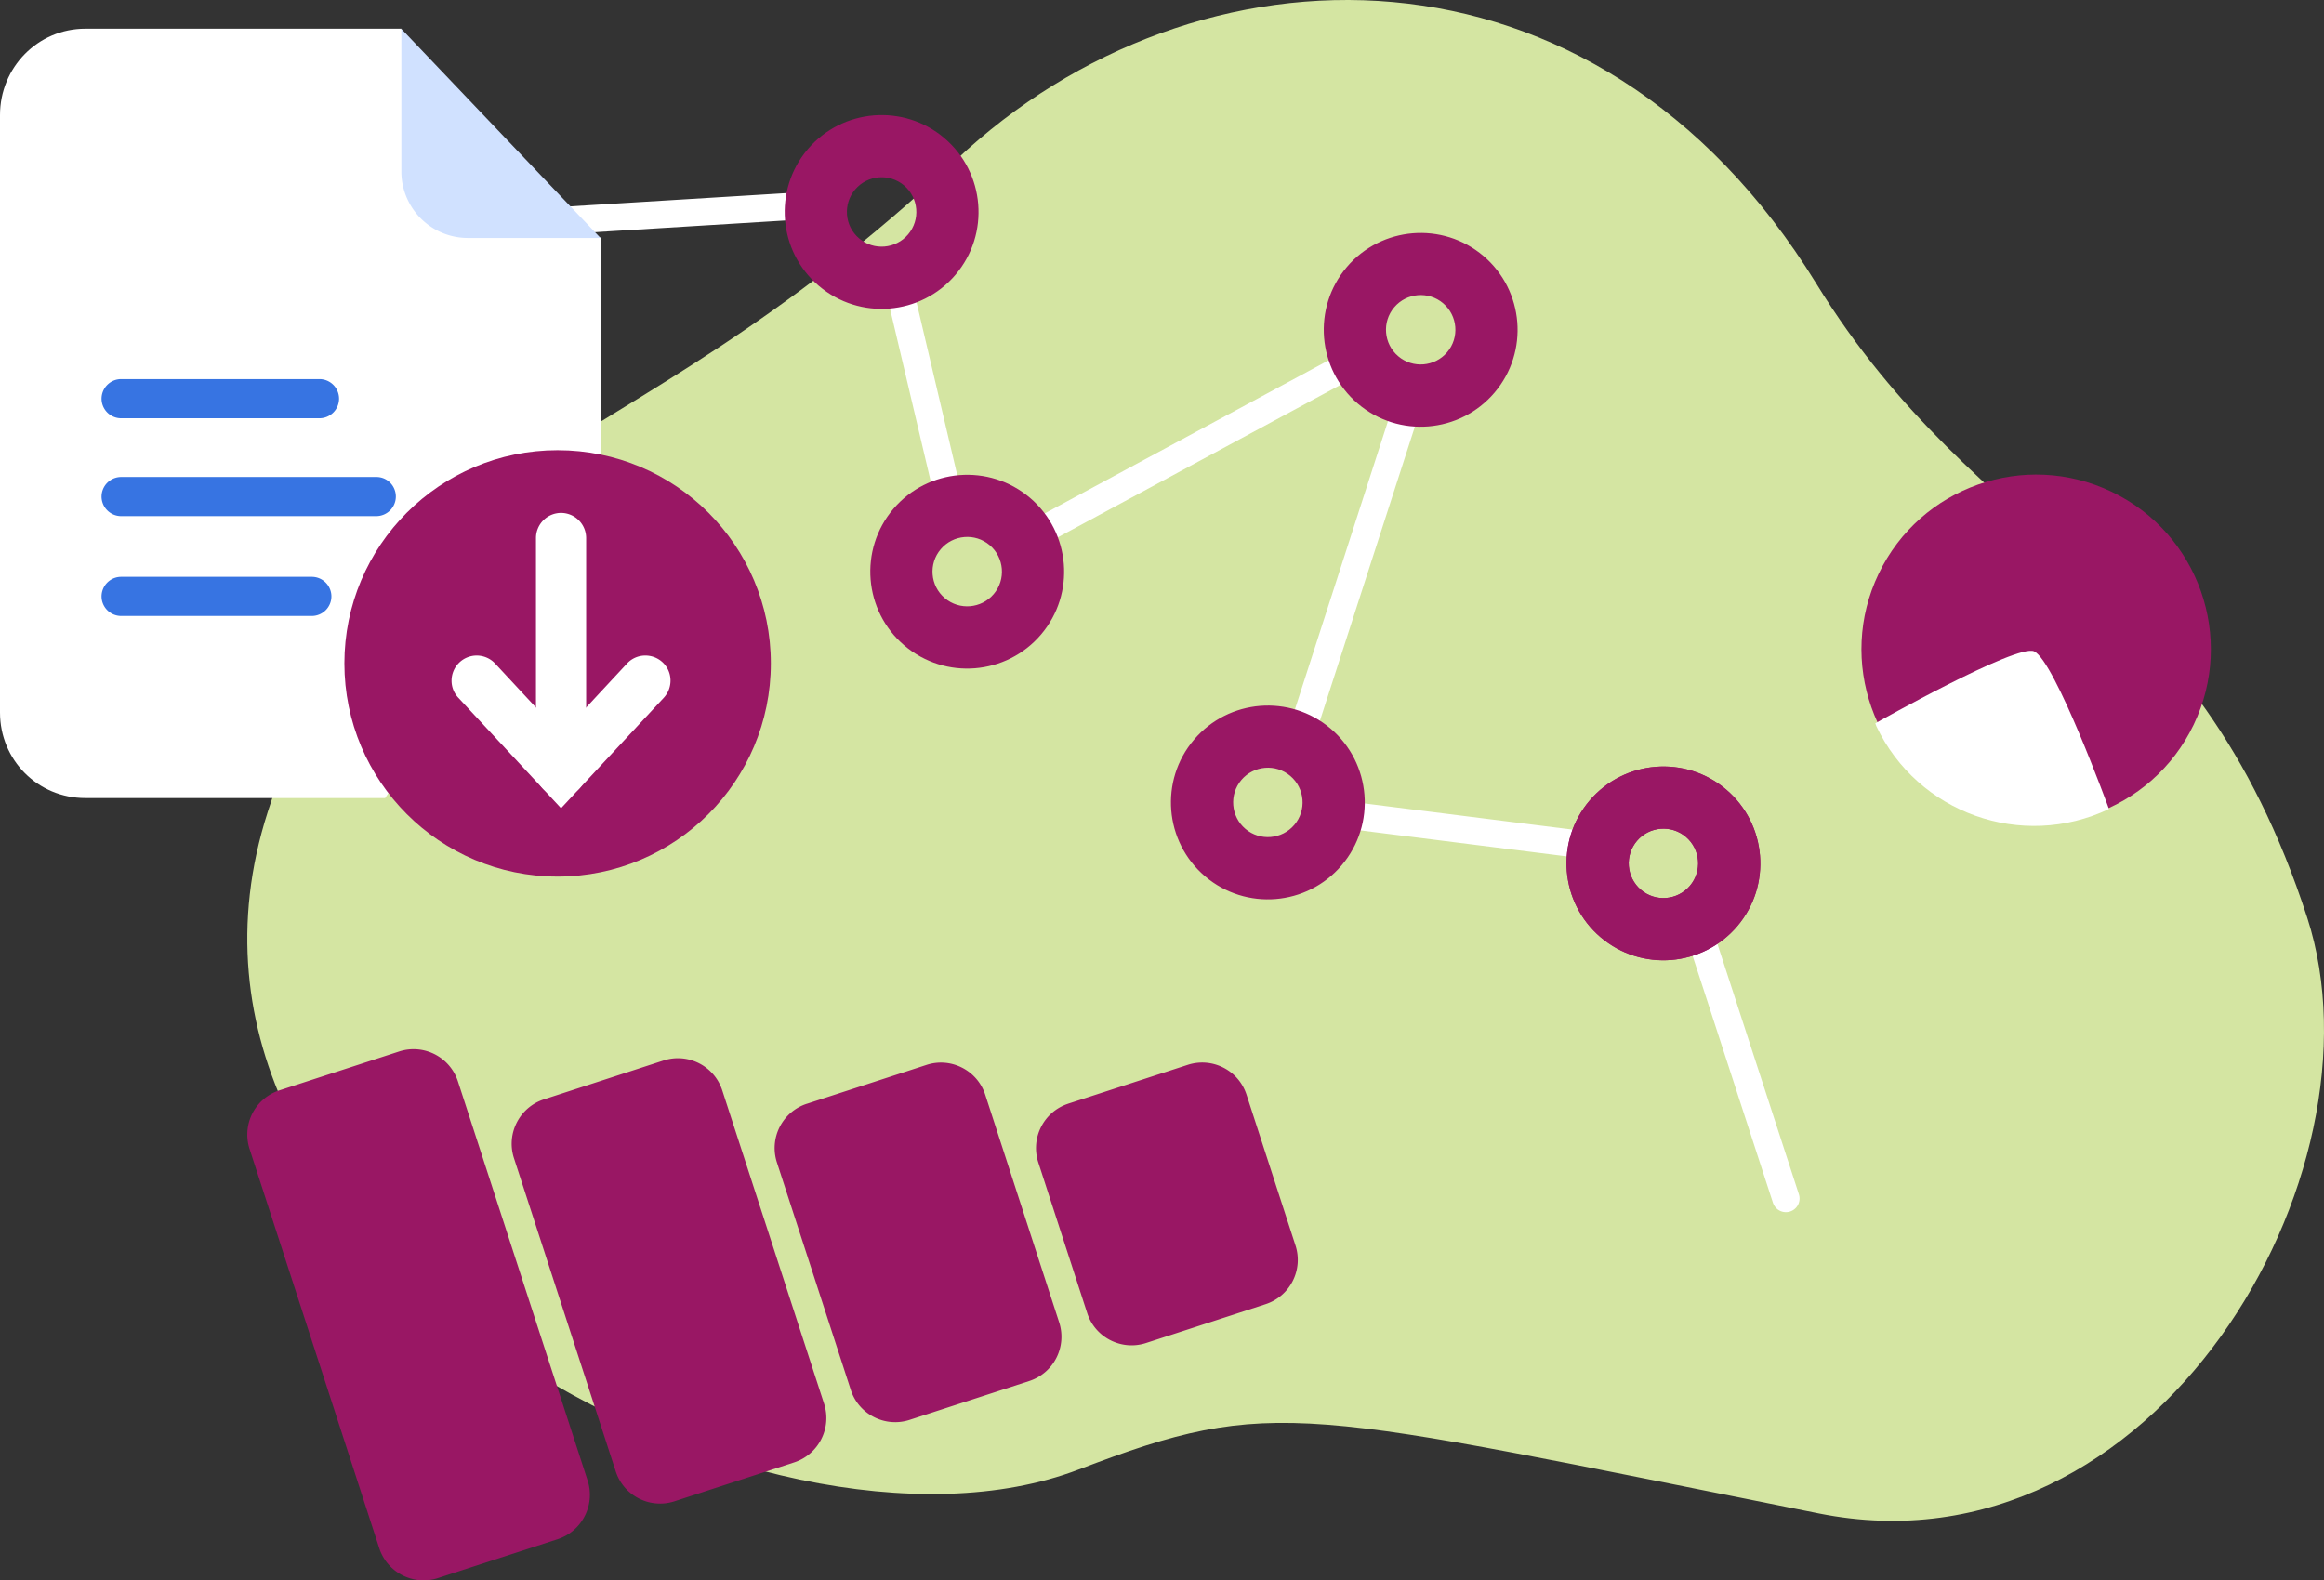 <svg xmlns="http://www.w3.org/2000/svg" width="340.671" height="231.711" fill="none" viewBox="0 0 340.671 231.711">
  <rect x="0" y="0" width="340.671" height="231.711" fill="#333333" stroke="none"/>
  <path fill="#d4e5a2" d="M39.237 119.071c17.68-55.032 49.974-47.568 100.897-95.61 35.148-33.165 93.673-34.614 126.097 18.09 23.993 39.007 55.57 42.296 71.987 93.019 12.128 37.468-22.128 97.187-71.577 87.331-76.02-15.153-79.879-17.397-108.532-6.438-45.821 17.512-139.763-31.338-118.872-96.386"/>
  <path fill="#991764" d="M309.538 72.1c-12.747-6.108-28.041-.731-34.153 12.027-6.108 12.747-.732 28.041 12.026 34.153 12.748 6.108 28.042.732 34.154-12.026 6.108-12.748.731-28.042-12.027-34.154z"/>
  <path fill="#fff" d="M274.897 106.041c.067.14.084.286.151.426 6.064 12.774 21.328 18.211 34.102 12.146 0 0-7.913-21.702-10.974-23.118-2.523-1.165-23.283 10.557-23.283 10.557"/>
  <path fill="#991764" d="M40.973 159.859a6.825 6.825 0 0 0-4.383 8.615l19.005 58.514c1.165 3.587 5.029 5.559 8.615 4.382l17.529-5.697c3.587-1.164 5.559-5.028 4.394-8.614l-19.005-58.503a6.836 6.836 0 0 0-8.615-4.394l-17.529 5.697zM79.733 161.186c-3.587 1.165-5.559 5.028-4.394 8.615l14.922 45.933c1.165 3.586 5.028 5.547 8.615 4.382l17.529-5.697c3.586-1.165 5.559-5.028 4.394-8.615l-14.923-45.932c-1.165-3.587-5.016-5.547-8.614-4.383zM118.273 161.831a6.826 6.826 0 0 0-4.382 8.615l10.829 33.351c1.165 3.586 5.028 5.547 8.614 4.382l17.541-5.697a6.824 6.824 0 0 0 4.382-8.614l-10.829-33.351c-1.164-3.587-5.028-5.559-8.614-4.383l-17.529 5.697zM156.596 161.82c-3.587 1.165-5.559 5.028-4.394 8.615l7.173 22.095c1.165 3.587 5.028 5.547 8.615 4.383l17.529-5.697a6.826 6.826 0 0 0 4.382-8.615l-7.173-22.096c-1.165-3.586-5.017-5.547-8.615-4.382l-17.529 5.697z"/>
  <path stroke="#fff" stroke-linecap="round" stroke-width="4" d="m190.297 109.036 16.369-50.707M233.095 123.978l-38.986-4.912M261.795 175.725l-13.036-40.072M199.624 52.475 151.86 78.24M139.235 73.767l-7.51-31.881M116.06 30.267l-48.142 2.955"/>
  <path fill="#991764" d="M132.531 27.196c-2.139-1.823-5.36-1.55-7.173.584-1.823 2.14-1.56 5.366.584 7.173 2.14 1.823 5.361 1.55 7.173-.584 1.823-2.14 1.55-5.36-.584-7.173zM120.03 41.91c-5.972-5.077-6.701-14.06-1.624-20.032 5.078-5.972 14.061-6.701 20.033-1.623 5.971 5.077 6.701 14.06 1.623 20.032-5.078 5.972-14.06 6.7-20.032 1.623zM211.551 44.47c-2.14-1.822-5.361-1.55-7.173.585-1.823 2.14-1.55 5.36.584 7.173 2.139 1.822 5.36 1.55 7.173-.584 1.822-2.14 1.55-5.36-.584-7.173zM199.05 59.186c-5.972-5.078-6.702-14.06-1.624-20.033 5.078-5.971 14.06-6.7 20.032-1.623 5.972 5.078 6.701 14.06 1.624 20.032-5.078 5.972-14.061 6.701-20.032 1.624zM145.078 79.933c-2.14-1.822-5.36-1.55-7.173.585-1.823 2.139-1.56 5.365.584 7.173 2.14 1.822 5.36 1.55 7.173-.585 1.823-2.139 1.55-5.36-.584-7.173zm-12.501 14.714c-5.972-5.077-6.701-14.06-1.624-20.032 5.078-5.972 14.061-6.7 20.032-1.623 5.972 5.077 6.702 14.06 1.624 20.032-5.078 5.972-14.06 6.701-20.032 1.623zM247.133 122.704c-2.14-1.823-5.361-1.55-7.173.584-1.823 2.14-1.55 5.36.584 7.173 2.139 1.823 5.36 1.55 7.173-.584 1.822-2.14 1.55-5.36-.584-7.173zm-12.501 14.714c-5.972-5.078-6.702-14.06-1.624-20.032 5.078-5.972 14.06-6.701 20.032-1.624 5.972 5.078 6.701 14.061 1.624 20.032-5.078 5.972-14.061 6.701-20.032 1.624z"/>
  <path fill="#991764" d="M247.133 122.704c-2.14-1.823-5.361-1.55-7.173.584-1.823 2.14-1.55 5.36.584 7.173 2.139 1.823 5.36 1.55 7.173-.584 1.822-2.14 1.55-5.36-.584-7.173zm-12.501 14.714c-5.972-5.078-6.702-14.06-1.624-20.032 5.078-5.972 14.06-6.701 20.032-1.624 5.972 5.078 6.701 14.061 1.624 20.032-5.078 5.972-14.061 6.701-20.032 1.624zM189.148 113.768c-2.139-1.822-5.36-1.55-7.173.584-1.822 2.14-1.55 5.361.584 7.173 2.14 1.823 5.361 1.551 7.173-.584 1.823-2.139 1.55-5.36-.584-7.173zm-12.501 14.714c-5.972-5.077-6.701-14.06-1.623-20.032 5.077-5.972 14.06-6.701 20.032-1.623 5.972 5.077 6.701 14.06 1.623 20.032-5.077 5.972-14.06 6.701-20.032 1.623z"/>
  <path fill="#fff" d="M61.996 25.132 58.839 4.208H12.514C5.54 4.208 0 9.891 0 16.866v87.598c0 6.975 5.539 12.543 12.514 12.543h43.943l31.658-47.933V34.89z"/>
  <path fill="#d0e1ff" d="m58.836 4.236 29.19 30.654H68.595a9.75 9.75 0 0 1-9.76-9.759z"/>
  <path fill="#3774e2" d="M55.184 69.935H17.757a2.88 2.88 0 0 0-2.87 2.87 2.879 2.879 0 0 0 2.87 2.87h37.398a2.879 2.879 0 0 0 2.871-2.87c0-1.578-1.262-2.87-2.842-2.87zM17.757 61.324h29.075a2.88 2.88 0 0 0 2.87-2.87 2.879 2.879 0 0 0-2.87-2.87H17.757a2.879 2.879 0 0 0-2.87 2.87 2.88 2.88 0 0 0 2.87 2.87zM45.712 84.572H17.757a2.88 2.88 0 0 0-2.87 2.87 2.88 2.88 0 0 0 2.87 2.871h27.955a2.88 2.88 0 0 0 2.87-2.871 2.88 2.88 0 0 0-2.87-2.87z"/>
  <circle cx="97.264" cy="-81.74" r="31.256" fill="#991764" transform="rotate(90)"/>
  <path fill="#fff" d="M78.567 113.096V78.879a3.688 3.688 0 0 1 3.678-3.677 3.688 3.688 0 0 1 3.677 3.677v34.217a3.688 3.688 0 0 1-3.677 3.677 3.688 3.688 0 0 1-3.678-3.677z"/>
  <path fill="#fff" d="M66.194 99.802a3.687 3.687 0 0 1 6.38-2.519l9.671 10.407 9.671-10.407c1.379-1.489 3.714-1.563 5.203-.184 1.49 1.379 1.563 3.714.184 5.203l-15.058 16.199-15.058-16.199a3.624 3.624 0 0 1-.993-2.5z"/>
</svg>
